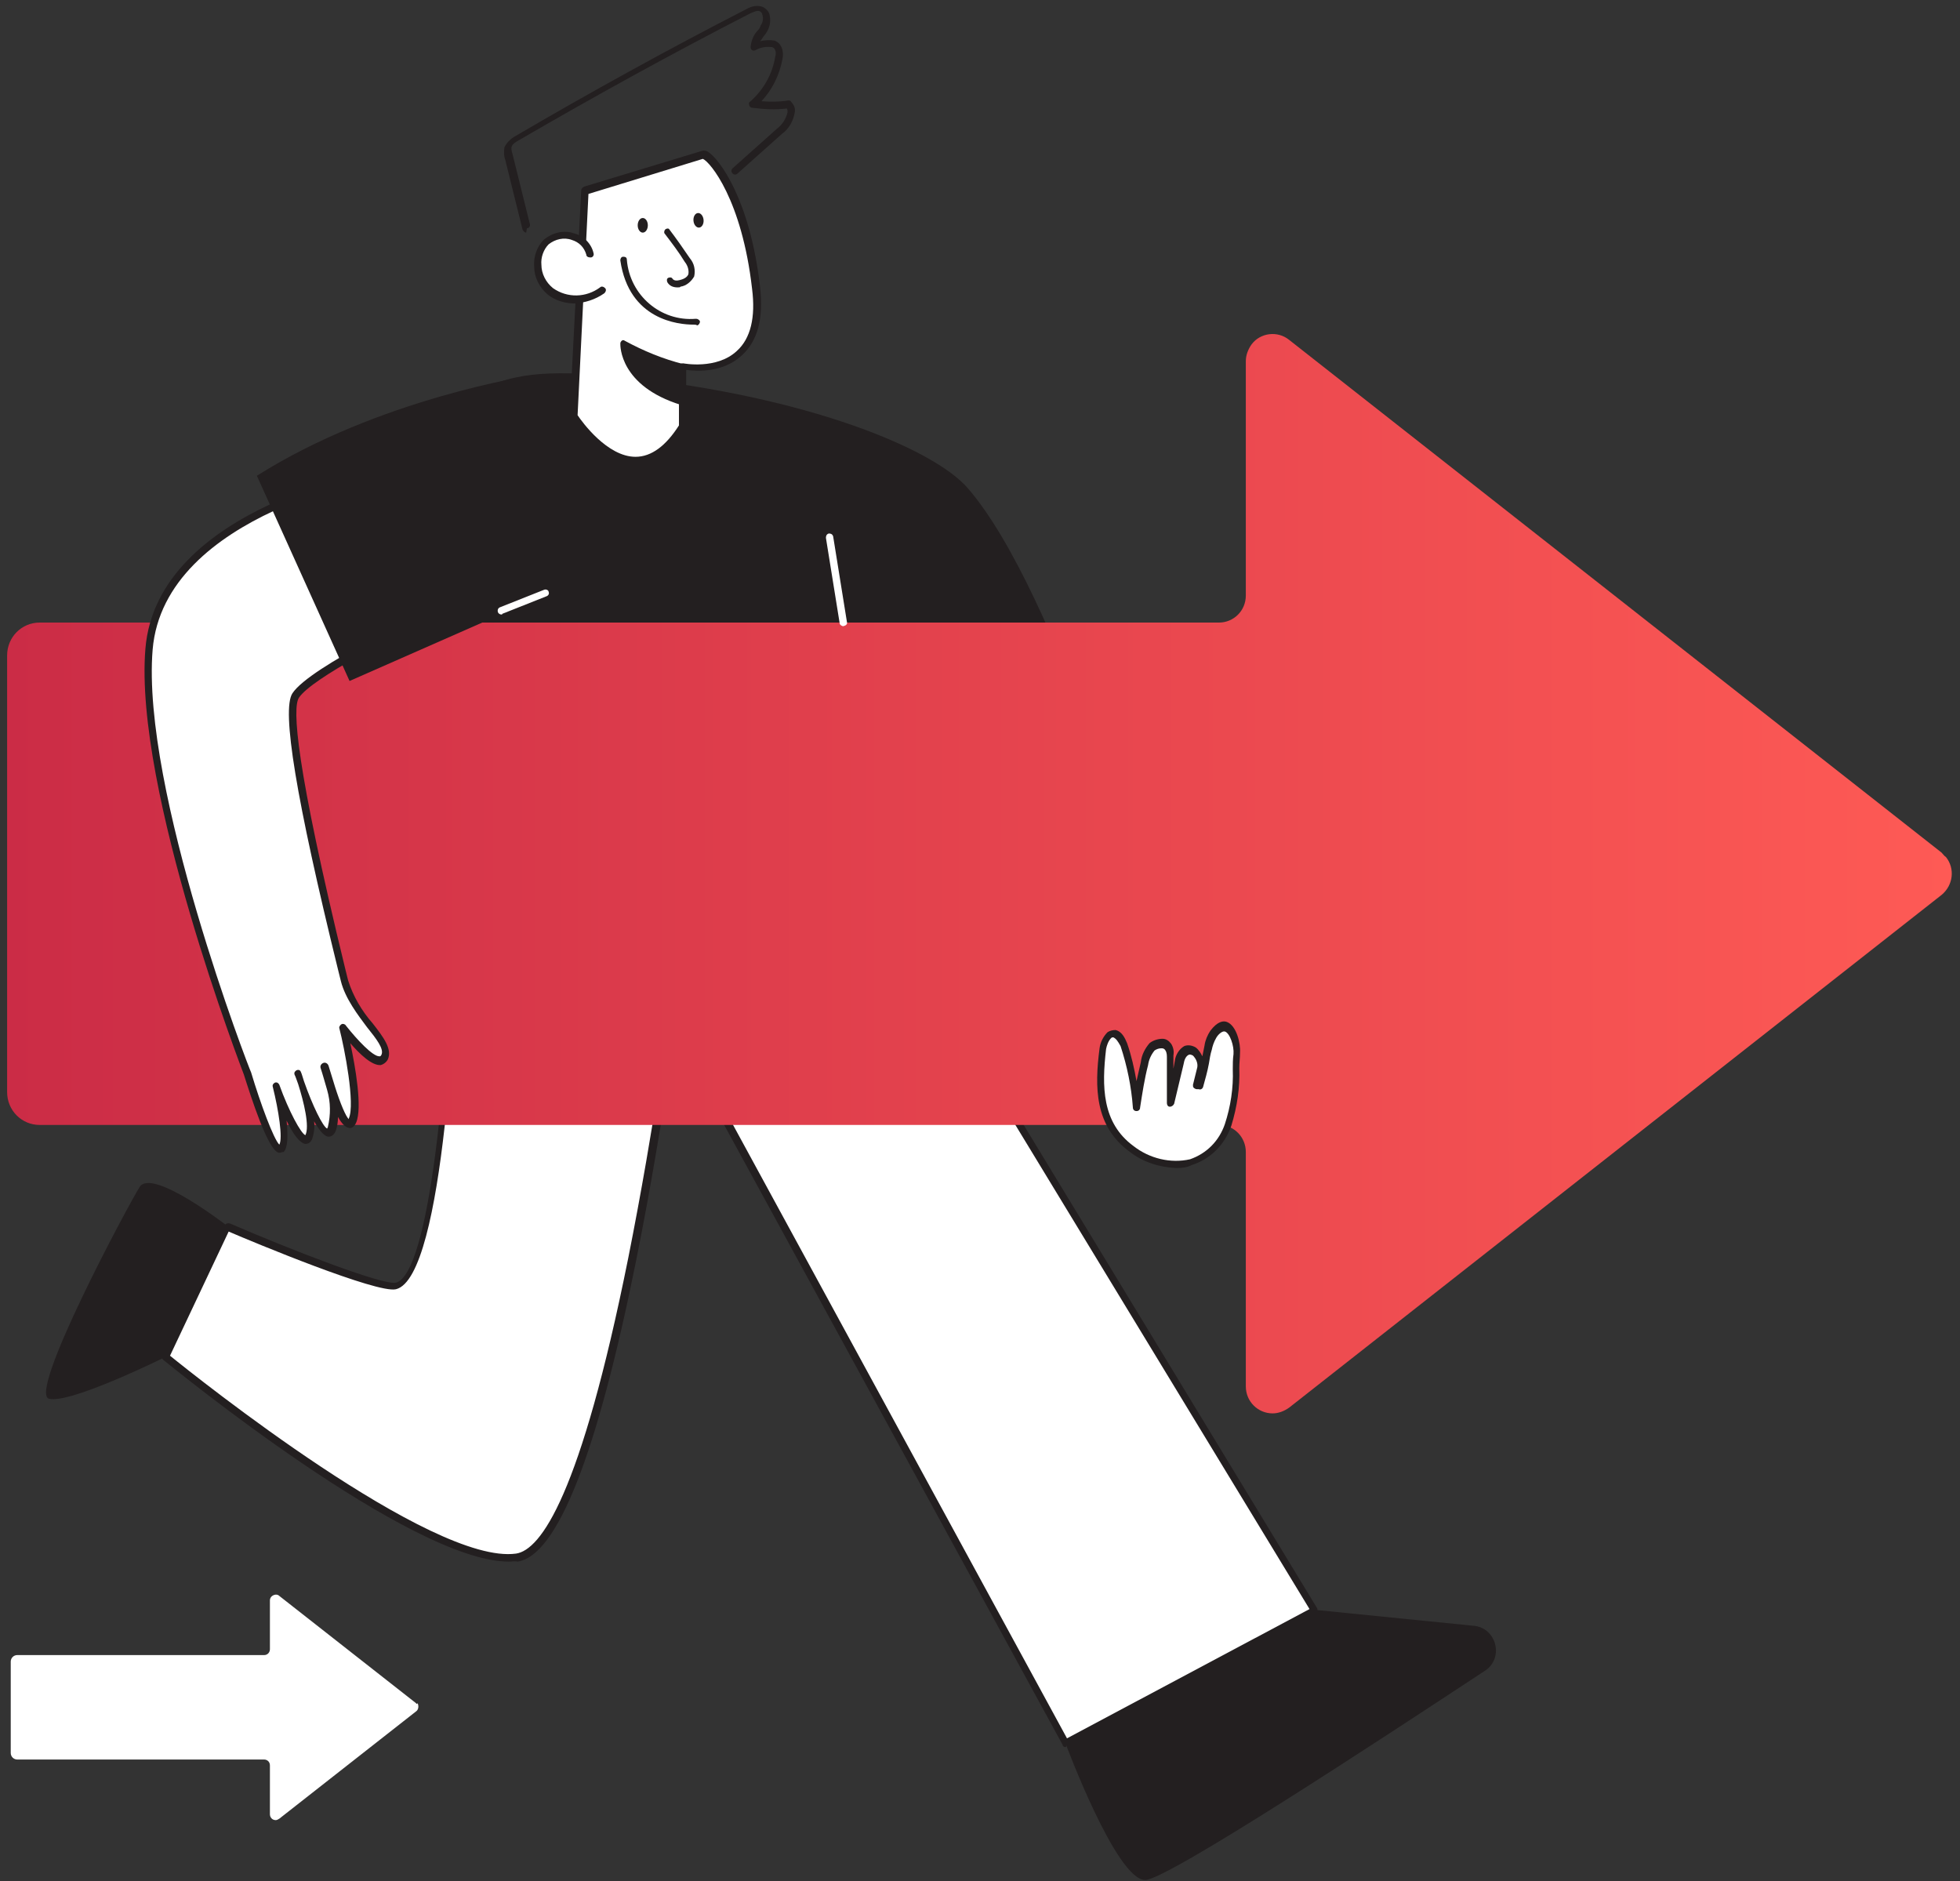 <svg width="198" height="190" viewBox="0 0 198 190" fill="none" xmlns="http://www.w3.org/2000/svg">
<rect x="0" y="0" width="198" height="190" fill="#333333" stroke="none"/>
<g id="007">
<path id="Vector" d="M68.662 97.921C68.662 97.921 61.422 155.97 52.207 157.298C42.992 158.626 16.736 137.088 16.736 137.088L23.026 123.885C23.026 123.885 38.092 130.376 40.066 129.859C45.039 128.605 45.99 94.086 45.99 94.086L68.662 97.921Z" fill="white"/>
<path id="Vector_2" d="M51.402 157.74C41.456 157.74 17.541 138.194 16.517 137.382C16.37 137.309 16.37 137.087 16.444 136.94L22.733 123.737C22.806 123.589 23.026 123.516 23.245 123.589C29.023 126.097 38.676 129.859 39.993 129.564C43.43 128.679 45.259 107.879 45.624 94.086C45.624 94.012 45.697 93.864 45.77 93.791C45.844 93.717 45.99 93.717 46.063 93.717L68.735 97.626C68.954 97.626 69.027 97.847 69.027 98.069C69.027 98.216 67.199 112.747 64.273 127.277C60.324 146.897 56.302 157.15 52.279 157.74C51.987 157.666 51.694 157.74 51.402 157.74ZM17.175 136.94C19.808 139.079 43.65 158.109 52.133 156.929C54.62 156.56 58.642 151.102 63.469 127.056C66.102 113.853 67.93 100.576 68.15 98.29L46.209 94.528C46.063 99.618 44.966 129.048 39.993 130.228C38.091 130.67 25.659 125.507 23.099 124.401L17.175 136.94Z" fill="#231F20"/>
<path id="Vector_3" d="M69.174 105.445L107.643 176.107L132.801 162.683L95.283 101.02L69.174 105.445Z" fill="white"/>
<path id="Vector_4" d="M107.642 176.475C107.496 176.475 107.35 176.401 107.35 176.254L68.808 105.666C68.735 105.592 68.735 105.444 68.808 105.297C68.881 105.223 68.954 105.076 69.1 105.076L95.209 100.576C95.356 100.576 95.502 100.65 95.575 100.724L133.02 162.387C133.093 162.46 133.093 162.608 133.093 162.682C133.093 162.756 133.02 162.829 132.874 162.903L107.715 176.327C107.715 176.426 107.691 176.475 107.642 176.475ZM69.758 105.739L107.788 175.59L132.289 162.534L95.136 101.388L69.758 105.739Z" fill="#231F20"/>
<path id="Vector_5" d="M97.769 49.314C94.332 45.331 81.534 40.02 63.177 38.102C50.013 36.774 44.016 37.955 41.31 54.698C38.311 72.474 48.843 101.167 48.843 101.167L116.273 92.463C116.273 92.537 106.911 59.861 97.769 49.314Z" fill="#231F20"/>
<path id="Vector_6" d="M68.955 43.044V37.069C68.955 37.069 77.438 38.766 76.414 29.104C75.317 19.441 71.66 15.458 71.002 15.605L59.154 19.22L57.984 41.938C57.984 42.011 63.835 51.305 68.955 43.044Z" fill="white"/>
<path id="Vector_7" d="M64.2 46.806C60.617 46.806 57.764 42.38 57.618 42.159C57.545 42.085 57.545 42.012 57.545 41.938L58.715 19.22C58.715 19.072 58.861 18.925 59.008 18.851L70.928 15.237C71.148 15.163 71.441 15.237 71.587 15.384C72.611 16.048 75.755 20.031 76.779 28.956C77.145 32.128 76.56 34.414 74.951 35.89C73.049 37.66 70.417 37.512 69.32 37.365V42.897C69.32 42.971 69.32 43.044 69.246 43.118C67.784 45.626 66.102 46.806 64.2 46.806ZM58.349 41.938C58.788 42.602 61.348 46.142 64.2 46.142C65.809 46.142 67.272 45.036 68.588 42.971V37.07C68.588 36.922 68.661 36.849 68.734 36.775C68.808 36.701 68.954 36.701 69.027 36.701C69.027 36.701 72.391 37.365 74.439 35.447C75.829 34.193 76.341 32.054 75.975 29.177C74.951 20.179 71.733 16.343 71.002 16.048L59.446 19.589L58.349 41.938Z" fill="#231F20"/>
<path id="Vector_8" d="M59.593 25.637C59.154 23.793 56.448 23.13 55.132 24.457C53.815 25.785 54.108 28.219 55.571 29.399C57.106 30.506 59.227 30.506 60.763 29.325" fill="white"/>
<path id="Vector_9" d="M58.057 30.653C57.106 30.653 56.082 30.358 55.351 29.768C54.473 29.03 53.961 27.997 53.961 26.891C53.888 25.932 54.254 24.899 54.912 24.236C55.79 23.498 56.96 23.203 57.984 23.572C58.934 23.793 59.739 24.605 59.958 25.563C60.032 25.785 59.885 26.006 59.666 26.006C59.447 26.006 59.227 25.932 59.227 25.711C59.008 24.973 58.496 24.457 57.764 24.236C56.96 23.941 56.082 24.162 55.424 24.678C54.912 25.195 54.62 26.006 54.693 26.744C54.693 27.629 55.132 28.514 55.863 29.104C57.326 30.137 59.227 30.063 60.617 29.03C60.763 28.883 60.982 28.956 61.129 29.104C61.275 29.251 61.202 29.473 61.055 29.62C60.105 30.284 59.081 30.579 58.057 30.653Z" fill="#231F20"/>
<path id="Vector_10" d="M67.491 23.424C68.223 24.383 68.881 25.342 69.539 26.3C69.905 26.743 70.051 27.333 69.905 27.849C69.685 28.292 69.246 28.587 68.808 28.661C68.442 28.808 68.003 28.661 67.711 28.366" fill="white"/>
<path id="Vector_11" d="M68.443 29.03C68.004 29.03 67.638 28.883 67.419 28.514C67.346 28.366 67.346 28.145 67.492 28.071C67.638 27.998 67.858 27.998 67.931 28.145C68.077 28.366 68.37 28.366 68.662 28.293C68.955 28.219 69.394 28.071 69.54 27.703C69.613 27.26 69.467 26.817 69.174 26.449C68.589 25.49 67.858 24.531 67.126 23.572C67.053 23.424 67.126 23.203 67.273 23.13C67.419 23.056 67.565 23.056 67.638 23.203C68.37 24.162 69.028 25.121 69.686 26.08C70.125 26.596 70.271 27.26 70.125 27.924C69.832 28.44 69.32 28.883 68.735 28.956C68.735 29.03 68.589 29.03 68.443 29.03Z" fill="#231F20"/>
<path id="Vector_12" d="M64.933 23.496C65.216 23.496 65.445 23.165 65.445 22.758C65.444 22.351 65.215 22.021 64.932 22.021C64.649 22.021 64.42 22.352 64.421 22.759C64.421 23.166 64.651 23.496 64.933 23.496Z" fill="#231F20"/>
<path id="Vector_13" d="M70.63 22.989C70.911 22.964 71.111 22.614 71.075 22.209C71.039 21.803 70.782 21.494 70.5 21.52C70.219 21.545 70.019 21.894 70.055 22.3C70.091 22.706 70.348 23.014 70.63 22.989Z" fill="#231F20"/>
<path id="Vector_14" d="M68.954 37.069C66.834 36.553 64.859 35.742 62.957 34.709C62.957 34.709 62.811 38.692 68.881 40.61L68.954 37.069Z" fill="#231F20"/>
<path id="Vector_15" d="M68.882 40.906H68.808C62.592 38.988 62.665 34.931 62.665 34.71C62.665 34.562 62.738 34.489 62.811 34.415C62.885 34.341 63.031 34.341 63.104 34.415C65.005 35.447 66.98 36.259 69.028 36.775C69.174 36.775 69.247 36.922 69.247 37.07L69.174 40.537C69.174 40.611 69.101 40.758 69.028 40.832C69.028 40.832 68.955 40.906 68.882 40.906ZM63.323 35.3C63.543 36.406 64.493 38.693 68.516 40.094L68.589 37.291C66.761 36.849 65.005 36.185 63.323 35.3Z" fill="#231F20"/>
<path id="COLOR" d="M196.135 86.12L130.241 34.34C129.071 33.381 127.316 33.603 126.438 34.783C126.072 35.299 125.853 35.889 125.853 36.479V60.156C125.853 61.705 124.61 62.885 123.147 62.885H4.011C2.182 62.885 0.72 64.361 0.72 66.204V110.313C0.72 112.157 2.182 113.632 4.011 113.632H123.147C124.683 113.632 125.853 114.886 125.853 116.361V140.038C125.853 141.587 127.096 142.767 128.559 142.767C129.144 142.767 129.729 142.546 130.241 142.177L196.135 90.398C197.305 89.439 197.525 87.742 196.574 86.562C196.428 86.488 196.281 86.267 196.135 86.12Z" fill="url(#paint0_linear_2943_417)"/>
<path id="Vector_16" d="M42.04 172.05L28.218 161.207C27.998 160.986 27.633 161.059 27.413 161.281C27.34 161.354 27.267 161.502 27.267 161.649V166.591C27.267 166.886 27.048 167.181 26.682 167.181H1.743C1.377 167.181 1.085 167.476 1.085 167.845V177.065C1.085 177.434 1.377 177.729 1.743 177.729H26.682C26.975 177.729 27.267 177.95 27.267 178.319V183.261C27.267 183.556 27.486 183.851 27.852 183.851C27.998 183.851 28.072 183.777 28.218 183.704L42.04 172.861C42.26 172.713 42.333 172.345 42.187 172.05C42.113 172.123 42.04 172.123 42.04 172.05Z" fill="white"/>
<path id="Vector_17" d="M39.115 47.617C39.115 47.617 16.224 51.231 15.054 65.615C13.884 79.998 25 108.543 25 108.543C25 108.543 27.56 116.951 28.438 116.066C29.315 115.181 27.999 109.797 27.999 109.797C27.999 109.797 30.485 116.435 31.29 114.886C32.168 113.337 30.266 108.543 30.266 108.543C30.266 108.543 32.899 116.214 33.703 114.075C34.508 111.936 32.972 107.879 32.972 107.879C32.972 107.879 34.873 115.181 35.751 113.263C36.629 111.346 34.873 103.896 34.873 103.896C34.873 103.896 38.311 108.469 38.969 106.846C39.627 105.223 35.751 102.642 34.947 99.175C34.142 95.709 28.365 72.99 30.047 70.335C31.729 67.68 44.381 61.853 44.381 61.853" fill="white"/>
<path id="Vector_18" d="M28.291 116.435H28.145C27.048 116.14 25.366 110.829 24.635 108.542C24.561 108.321 13.518 79.776 14.688 65.54C15.858 51.084 38.823 47.248 39.042 47.248C39.262 47.248 39.408 47.396 39.481 47.543C39.481 47.764 39.408 47.912 39.188 47.986C38.969 47.986 16.59 51.747 15.42 65.614C14.25 79.702 25.22 108.1 25.366 108.321C26.317 111.493 27.633 115.033 28.218 115.623C28.584 114.959 28.145 112.156 27.56 109.796C27.487 109.575 27.633 109.427 27.779 109.354C27.999 109.28 28.145 109.427 28.218 109.575C29.169 112.23 30.412 114.517 30.851 114.664C31.29 113.779 30.705 111.345 30.12 109.501C29.974 109.132 29.9 108.837 29.754 108.542C29.681 108.321 29.827 108.173 29.974 108.1C30.193 108.026 30.339 108.1 30.412 108.321C30.485 108.469 30.559 108.764 30.705 109.206C31.582 111.714 32.606 113.779 33.045 114L33.118 113.853C33.411 112.599 33.411 111.345 33.045 110.091C32.826 109.354 32.606 108.542 32.387 107.878C32.314 107.657 32.46 107.436 32.679 107.362C32.899 107.288 33.118 107.436 33.191 107.657C33.411 108.395 33.63 109.059 33.85 109.796C34.362 111.419 34.947 112.82 35.239 113.042V112.968C35.897 111.493 34.8 105.887 34.288 103.895C34.215 103.748 34.362 103.527 34.508 103.453C34.654 103.379 34.873 103.453 34.947 103.6C36.117 105.076 37.653 106.698 38.311 106.698H38.384C38.384 106.698 38.457 106.698 38.53 106.551C38.823 105.961 38.018 104.928 37.068 103.748C36.19 102.568 34.873 100.871 34.435 99.101L34.142 97.921C29.9 80.661 28.438 71.736 29.535 70.04C31.29 67.311 43.503 61.631 44.015 61.41C44.235 61.336 44.454 61.41 44.527 61.631C44.6 61.779 44.527 62 44.381 62.148C40.066 64.139 31.509 68.491 30.193 70.482C29.535 71.515 29.827 77.121 34.873 97.847L35.166 99.027C35.678 100.65 36.556 102.125 37.653 103.379C38.75 104.781 39.627 105.961 39.188 106.993C39.042 107.288 38.75 107.51 38.457 107.583C37.58 107.657 36.336 106.477 35.386 105.371C35.897 107.731 36.629 111.935 35.971 113.41C35.751 113.927 35.386 114 35.239 113.927C34.873 113.853 34.508 113.484 34.142 112.82C34.142 113.337 34.069 113.779 33.923 114.222C33.703 114.738 33.411 114.812 33.191 114.812C32.753 114.812 32.241 114.148 31.729 113.263C31.802 113.853 31.729 114.517 31.509 115.107C31.363 115.402 31.144 115.549 30.851 115.549C30.266 115.476 29.535 114.443 28.95 113.189C29.096 114.591 29.096 115.918 28.657 116.361C28.511 116.361 28.364 116.435 28.291 116.435Z" fill="#231F20"/>
<path id="Vector_19" d="M53.157 23.498C53.011 23.498 52.865 23.35 52.791 23.203L51.036 16.122C50.89 15.753 50.89 15.311 50.963 14.868C51.182 14.425 51.548 14.057 51.914 13.835C59.593 9.336 67.492 4.984 75.39 0.927C75.902 0.632 76.487 0.485 77.072 0.706C77.365 0.854 77.657 1.149 77.73 1.444C77.877 2.034 77.803 2.624 77.511 3.14C77.438 3.288 77.291 3.509 77.145 3.657C76.999 3.878 76.926 4.025 76.78 4.173C77.291 4.025 77.803 4.025 78.242 4.099C78.608 4.247 78.827 4.468 78.974 4.837C79.12 5.205 79.12 5.574 79.047 5.943C78.754 7.566 78.023 9.041 76.926 10.221C77.803 10.295 78.754 10.295 79.632 10.147C79.778 10.147 79.851 10.147 79.924 10.295C80.217 10.59 80.363 10.959 80.29 11.328C80.144 12.213 79.705 13.024 78.974 13.54L74.512 17.523C74.366 17.671 74.147 17.671 74.001 17.523C73.854 17.376 73.854 17.154 74.001 17.007L78.462 13.024C79.047 12.581 79.412 11.991 79.559 11.328C79.559 11.18 79.559 11.106 79.486 10.959C78.315 11.106 77.145 11.033 75.975 10.885C75.829 10.885 75.683 10.738 75.683 10.59C75.609 10.442 75.683 10.295 75.829 10.221C77.145 9.041 78.023 7.492 78.315 5.722C78.388 5.501 78.388 5.279 78.315 5.058C78.242 4.91 78.169 4.837 78.023 4.763C77.438 4.689 76.853 4.763 76.341 5.058C76.195 5.132 76.048 5.132 75.975 5.058C75.829 4.984 75.829 4.837 75.829 4.689C75.902 4.099 76.121 3.509 76.56 3.066C76.706 2.919 76.78 2.771 76.853 2.55C77.072 2.255 77.145 1.813 76.999 1.444C76.999 1.296 76.853 1.222 76.78 1.149C76.487 1.001 76.121 1.222 75.756 1.37C67.857 5.427 59.959 9.779 52.353 14.204C52.06 14.352 51.768 14.573 51.694 14.794C51.621 15.015 51.694 15.311 51.768 15.532L53.523 22.613C53.596 22.834 53.45 23.055 53.23 23.055L53.157 23.498Z" fill="#231F20"/>
<path id="Vector_20" d="M111.445 105.887C111.519 105.15 111.957 104.265 112.616 104.412C113.054 104.486 113.347 105.002 113.493 105.518C114.151 107.584 114.59 109.649 114.736 111.788C114.956 110.313 115.248 108.911 115.541 107.436C115.614 106.772 115.907 106.182 116.345 105.74C116.784 105.297 117.516 105.297 117.954 105.74V105.813C118.101 106.108 118.174 106.477 118.174 106.772V111.345L119.124 107.362C119.198 106.846 119.417 106.404 119.856 106.108C120.66 105.74 121.319 106.846 121.245 107.731C121.172 108.321 120.953 108.911 120.88 109.501L121.245 109.575C121.611 108.395 121.83 107.067 122.123 105.887C122.196 105.445 122.416 104.928 122.635 104.56C124.171 102.347 125.048 105.297 125.048 106.477C124.902 108.911 125.122 111.345 124.171 113.706C122.416 118.205 118.027 118.721 114.371 116.14C111.007 113.632 110.933 109.87 111.445 105.887Z" fill="white"/>
<path id="Vector_21" d="M118.832 117.984C117.149 117.91 115.467 117.394 114.151 116.361C110.567 113.779 110.567 109.796 111.079 105.887C111.152 105.297 111.445 104.707 111.884 104.264C112.103 104.117 112.396 104.043 112.688 104.043C113.346 104.191 113.639 104.854 113.858 105.371C114.297 106.625 114.59 107.952 114.809 109.206C114.955 108.542 115.102 107.952 115.248 107.288C115.321 106.551 115.687 105.887 116.126 105.371C116.491 105.076 117.003 104.928 117.442 104.928C117.808 104.928 118.1 105.149 118.32 105.444C118.539 105.813 118.612 106.182 118.539 106.625V107.952L118.685 107.141C118.758 106.551 119.124 105.961 119.636 105.666C120.002 105.518 120.44 105.592 120.806 105.813C121.099 106.035 121.318 106.403 121.464 106.698C121.537 106.33 121.611 105.961 121.684 105.592C121.757 105.076 121.976 104.559 122.269 104.117C123 103.158 123.585 103.084 123.951 103.232C124.902 103.6 125.34 105.371 125.267 106.33C125.267 106.846 125.194 107.362 125.194 107.879C125.267 109.87 124.975 111.788 124.39 113.706C123.732 115.623 122.269 117.098 120.367 117.689C120.002 117.91 119.417 117.984 118.832 117.984ZM112.469 104.781C112.396 104.781 112.323 104.781 112.249 104.854C111.957 105.149 111.811 105.592 111.737 105.961C111.299 109.723 111.299 113.411 114.517 115.771C116.126 117.025 118.246 117.541 120.221 117.098C121.903 116.508 123.146 115.254 123.732 113.558C124.317 111.788 124.609 109.87 124.536 108.026C124.536 107.51 124.536 106.993 124.609 106.477C124.682 105.666 124.243 104.338 123.732 104.191C123.439 104.117 123 104.559 122.854 104.854C122.634 105.223 122.488 105.666 122.415 106.035C122.269 106.477 122.196 106.993 122.123 107.436C121.976 108.247 121.757 108.985 121.537 109.796C121.464 110.018 121.245 110.091 121.099 110.018H120.879C120.806 110.018 120.66 109.944 120.587 109.87C120.514 109.796 120.514 109.723 120.514 109.575C120.587 109.28 120.66 108.985 120.733 108.69C120.806 108.395 120.879 108.1 120.952 107.805C121.026 107.362 120.806 106.92 120.514 106.625C120.367 106.551 120.221 106.477 120.075 106.551C119.782 106.698 119.636 107.067 119.563 107.51L118.612 111.493C118.539 111.64 118.393 111.788 118.173 111.788C117.954 111.788 117.881 111.567 117.881 111.419V106.846C117.881 106.625 117.881 106.33 117.734 106.108C117.661 105.961 117.515 105.887 117.369 105.887C117.076 105.887 116.857 105.961 116.637 106.108C116.272 106.551 116.052 107.067 115.979 107.583C115.614 108.985 115.394 110.46 115.175 111.862C115.175 112.083 115.029 112.23 114.809 112.23C114.59 112.23 114.443 112.083 114.443 111.862C114.297 109.796 113.858 107.657 113.2 105.666C112.908 105.149 112.761 104.928 112.469 104.781Z" fill="#231F20"/>
<path id="Vector_22" d="M107.643 176.106C107.643 176.106 112.762 189.899 115.687 189.899C117.881 189.899 139.529 175.664 150.061 168.73C151.158 167.993 151.45 166.518 150.719 165.338C150.353 164.747 149.695 164.305 148.964 164.231L132.801 162.608L107.643 176.106Z" fill="#231F20"/>
<path id="Vector_23" d="M23.026 123.885C23.026 123.885 15.346 117.91 14.103 119.902C12.86 121.893 2.767 140.776 4.961 141.292C7.155 141.808 16.663 137.088 16.663 137.088L23.026 123.885Z" fill="#231F20"/>
<path id="Vector_24" d="M54.108 37.881C53.596 37.881 38.165 40.315 25.951 48.06L35.312 68.786L52.572 61.189L54.108 37.881Z" fill="#231F20"/>
<path id="Vector_25" d="M85.19 63.254C85.043 63.254 84.824 63.107 84.824 62.959L83.435 54.329C83.435 54.108 83.508 53.961 83.727 53.887C83.947 53.887 84.093 53.961 84.166 54.182L85.555 62.812C85.629 63.033 85.482 63.18 85.19 63.254C85.239 63.254 85.239 63.254 85.19 63.254Z" fill="white"/>
<path id="Vector_26" d="M70.417 32.497C70.417 32.497 63.981 33.087 63.03 26.301Z" fill="white"/>
<path id="Vector_27" d="M70.052 32.791C68.589 32.791 63.543 32.349 62.665 26.3C62.665 26.153 62.738 25.932 62.958 25.932C63.177 25.932 63.323 26.005 63.323 26.227C63.616 29.841 66.761 32.496 70.271 32.201H70.344C70.49 32.201 70.71 32.349 70.71 32.496C70.71 32.644 70.564 32.865 70.417 32.865C70.344 32.791 70.198 32.791 70.052 32.791Z" fill="#231F20"/>
<path id="Vector_28" d="M50.67 62.074C50.524 62.074 50.378 62.001 50.305 61.853C50.232 61.632 50.305 61.41 50.524 61.337L54.985 59.566C55.205 59.493 55.424 59.64 55.424 59.788C55.497 59.935 55.424 60.157 55.205 60.23L50.744 62.001C50.744 62.05 50.719 62.074 50.67 62.074Z" fill="white"/>
</g>
<defs>
<linearGradient id="paint0_linear_2943_417" x1="0.72" y1="87.919" x2="197.28" y2="87.919" gradientUnits="userSpaceOnUse">
<stop stop-color="#CB2C46"/>
<stop offset="1" stop-color="#FE5A55"/>
</linearGradient>
</defs>
</svg>
